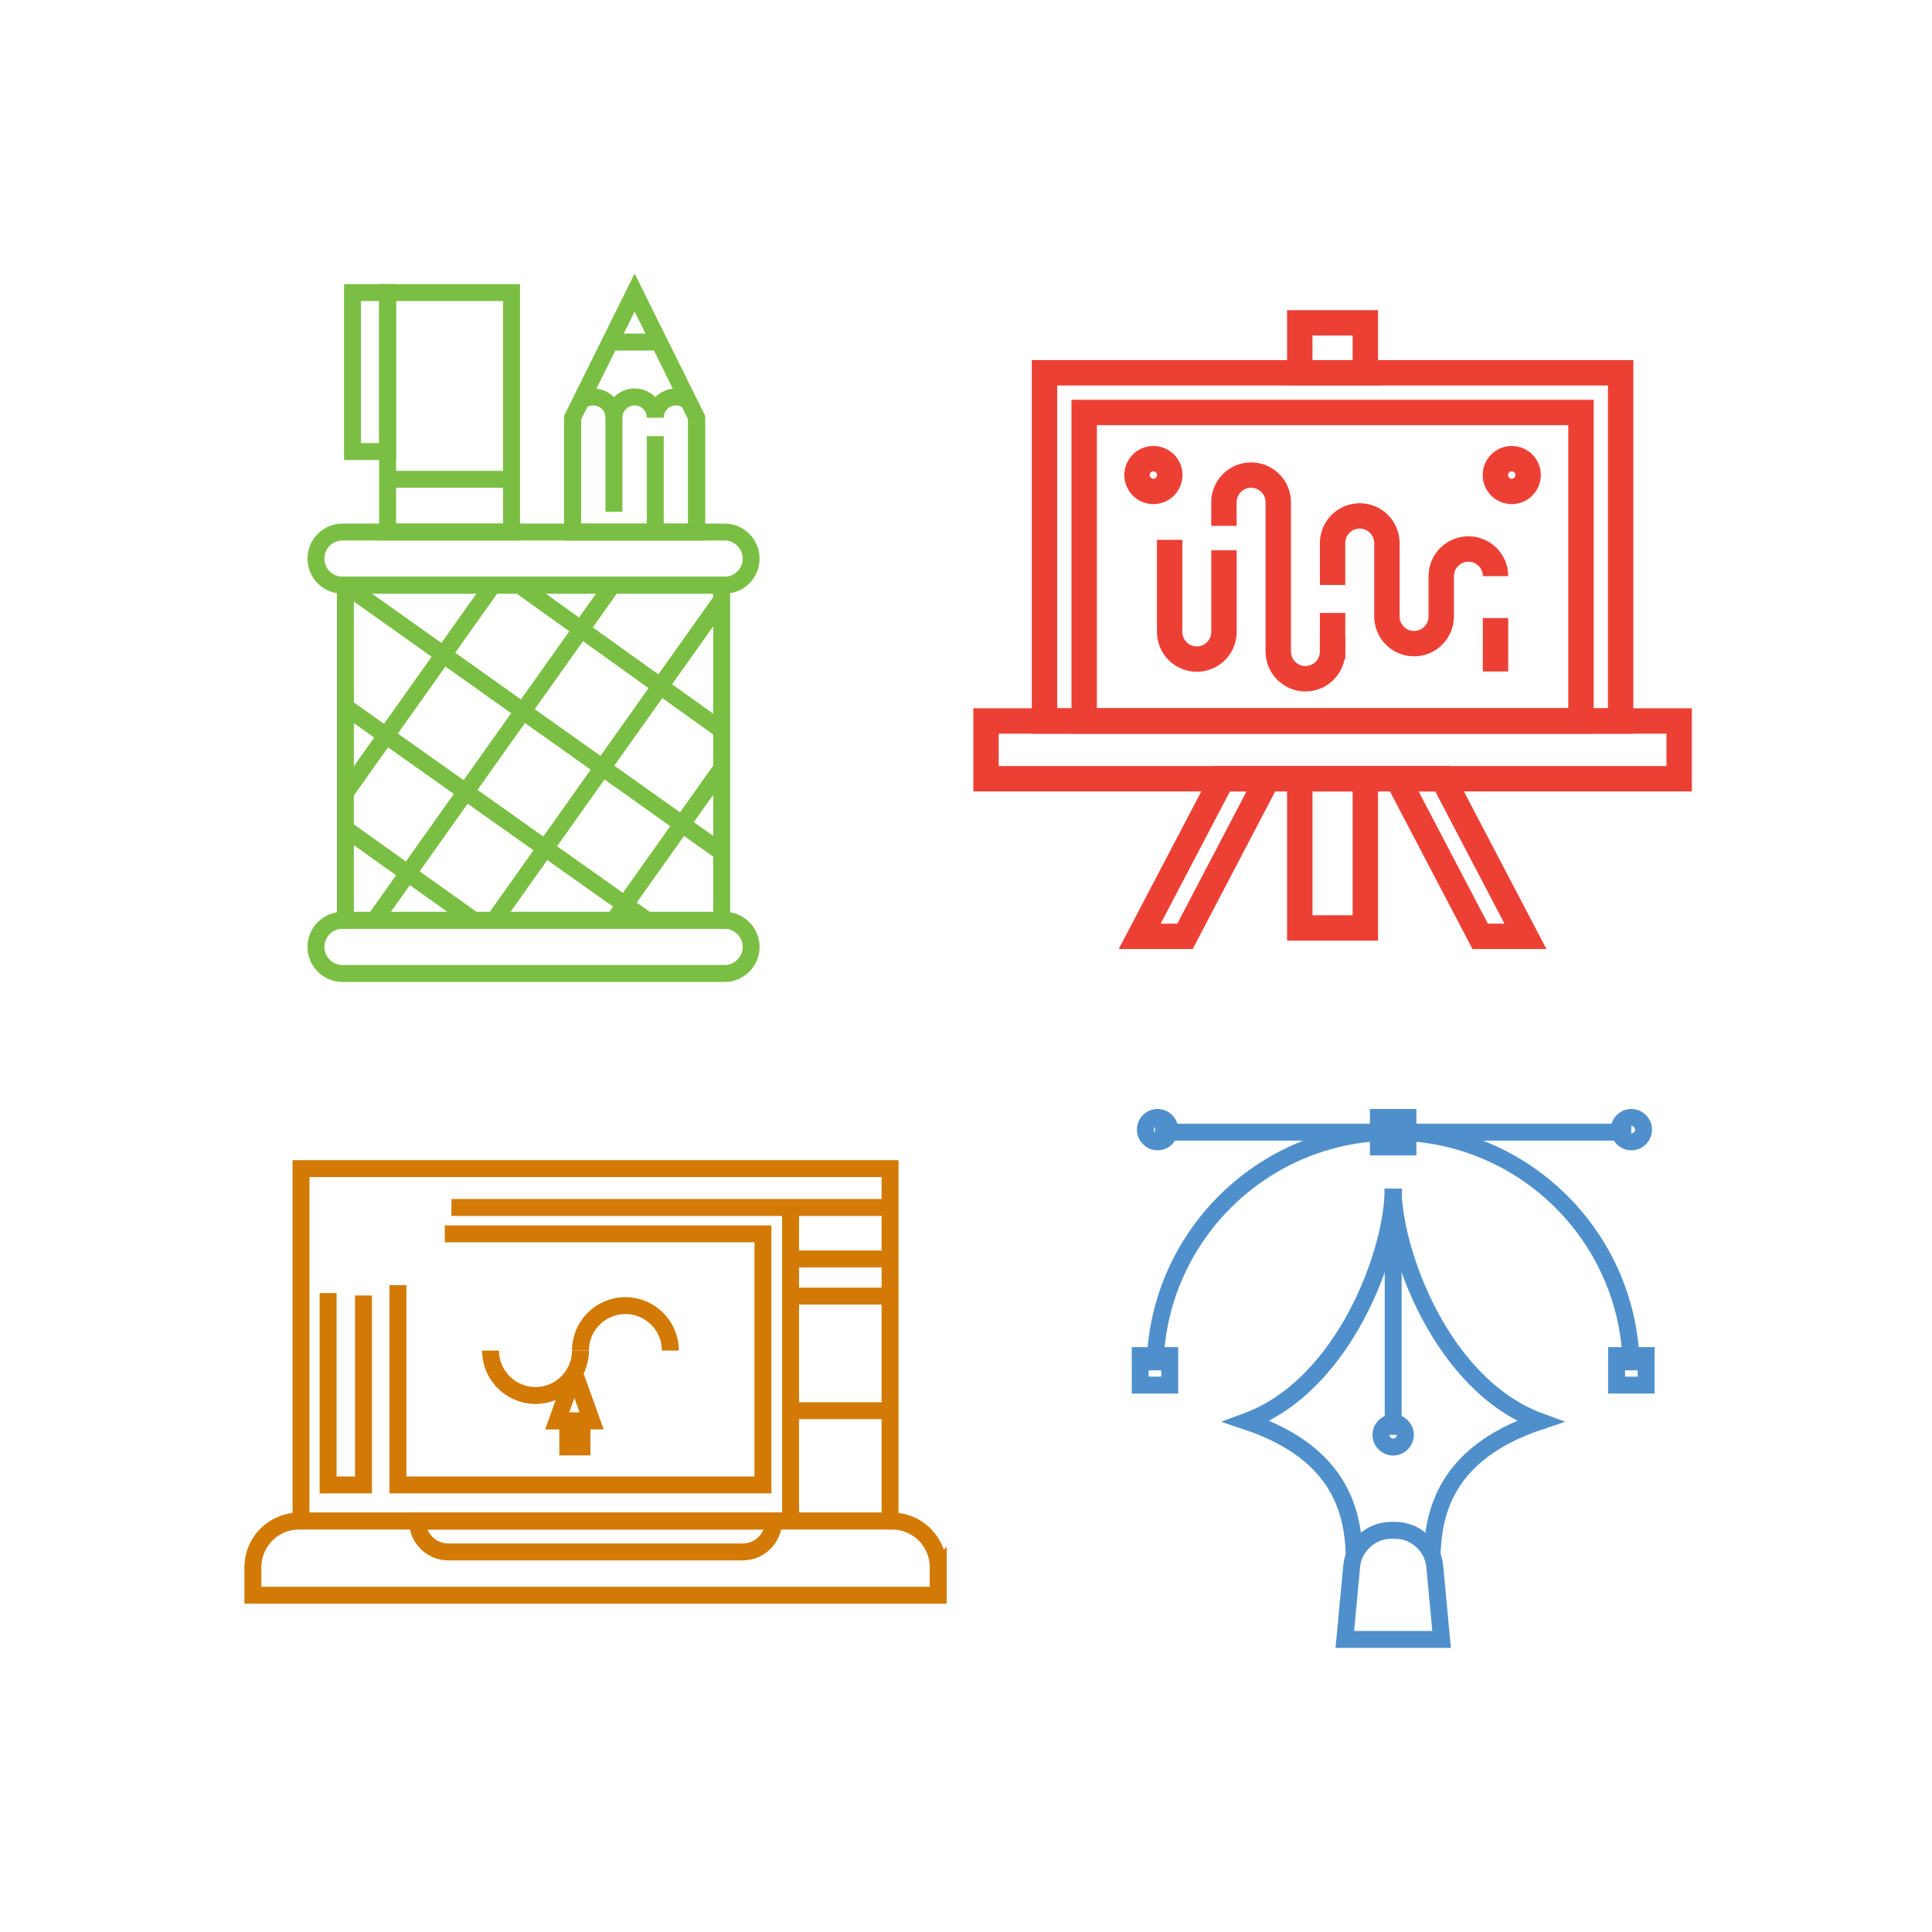 <?xml version="1.0" encoding="UTF-8"?><svg id="Layer_1" xmlns="http://www.w3.org/2000/svg" viewBox="0 0 500 500"><defs><style>.cls-1{stroke:#d27a05;}.cls-1,.cls-2,.cls-3,.cls-4{fill:none;stroke-miterlimit:10;}.cls-1,.cls-2,.cls-4{stroke-width:4.38px;}.cls-2{stroke:#4f90cc;}.cls-3{stroke:#ed4035;stroke-width:6.57px;}.cls-4{stroke:#7abf43;}</style></defs><g><rect class="cls-3" x="255.18" y="186.59" width="179.39" height="14.95"/><rect class="cls-3" x="270.32" y="96.48" width="149.1" height="90.11"/><rect class="cls-3" x="280.59" y="106.75" width="128.57" height="79.84"/><rect class="cls-3" x="336.38" y="83.55" width="16.97" height="12.93"/><rect class="cls-3" x="336.38" y="201.54" width="16.97" height="38.61"/><g><polygon class="cls-3" points="306.67 242.33 294.95 242.33 316.32 201.54 328.03 201.54 306.67 242.33"/><polygon class="cls-3" points="383.07 242.33 394.79 242.33 373.43 201.54 361.71 201.54 383.07 242.33"/></g><g><path class="cls-3" d="m302.74,122.94c0,2.34-1.9,4.24-4.24,4.24s-4.24-1.9-4.24-4.24,1.9-4.24,4.24-4.24,4.24,1.9,4.24,4.24Z"/><path class="cls-3" d="m395.48,122.94c0,2.34-1.9,4.24-4.24,4.24s-4.24-1.9-4.24-4.24,1.9-4.24,4.24-4.24,4.24,1.9,4.24,4.24Z"/></g><g><path class="cls-3" d="m316.76,142.41v21.13c0,3.88-3.15,7.03-7.03,7.03s-7.03-3.15-7.03-7.03v-23.84"/><path class="cls-3" d="m344.87,164.78v3.85c0,3.88-3.15,7.03-7.03,7.03s-7.03-3.15-7.03-7.03v-38.65c0-3.88-3.15-7.03-7.03-7.03s-7.03,3.15-7.03,7.03v6.11"/><line class="cls-3" x1="387.04" y1="159.95" x2="387.04" y2="173.78"/><path class="cls-3" d="m344.87,151.39v-10.84c0-3.88,3.15-7.03,7.03-7.03s7.03,3.14,7.03,7.03v18.99c0,3.88,3.15,7.03,7.03,7.03s7.03-3.15,7.03-7.03v-10.43c0-3.88,3.15-7.03,7.03-7.03s7.03,3.15,7.03,7.03"/></g><line class="cls-3" x1="344.87" y1="170.57" x2="344.87" y2="158.63"/></g><g><path class="cls-1" d="m242.81,405.62c0-6.62-5.36-11.98-11.98-11.98H77.42c-6.62,0-11.98,5.36-11.98,11.98v7.22h177.37v-7.22Z"/><rect class="cls-1" x="77.9" y="302.44" width="152.45" height="91.2"/><path class="cls-1" d="m200.2,393.64c0,4.42-3.58,8-8,8h-76.16c-4.42,0-8-3.58-8-8h92.16Z"/><polyline class="cls-1" points="94.07 335.27 94.07 384.3 84.91 384.3 84.91 334.65"/><line class="cls-1" x1="116.83" y1="312.49" x2="230.35" y2="312.49"/><line class="cls-1" x1="204.6" y1="312.49" x2="204.6" y2="393.64"/><line class="cls-1" x1="204.6" y1="325.82" x2="230.35" y2="325.82"/><line class="cls-1" x1="204.6" y1="335.43" x2="230.35" y2="335.43"/><line class="cls-1" x1="204.6" y1="365.09" x2="230.35" y2="365.09"/><polyline class="cls-1" points="102.98 332.59 102.98 384.3 197.45 384.3 197.45 319.32 115.11 319.32"/><g><path class="cls-1" d="m150.22,349.52c0,6.42-5.21,11.63-11.63,11.63s-11.64-5.21-11.64-11.63"/><path class="cls-1" d="m150.22,349.52c0-6.43,5.21-11.63,11.63-11.63s11.64,5.21,11.64,11.63"/></g><polyline class="cls-1" points="148.65 355.33 153.12 367.74 144.19 367.74 148.65 355.33"/><rect class="cls-1" x="146.94" y="367.74" width="3.67" height="6.73"/></g><g><g><path class="cls-2" d="m298.91,354.64c0-34.04,27.6-61.63,61.64-61.63s61.63,27.59,61.63,61.63"/><line class="cls-2" x1="422.18" y1="293.01" x2="298.91" y2="293.01"/><path class="cls-2" d="m302.74,292.35c0,1.75-1.42,3.16-3.16,3.16s-3.16-1.42-3.16-3.16,1.42-3.16,3.16-3.16,3.16,1.42,3.16,3.16Z"/><path class="cls-2" d="m425.35,292.35c0,1.75-1.42,3.16-3.16,3.16s-3.16-1.42-3.16-3.16,1.42-3.16,3.16-3.16,3.16,1.42,3.16,3.16Z"/><rect class="cls-2" x="356.73" y="289.19" width="7.64" height="7.64"/><rect class="cls-2" x="295.09" y="350.82" width="7.64" height="7.64"/><rect class="cls-2" x="418.37" y="350.82" width="7.64" height="7.64"/></g><path class="cls-2" d="m350.49,402.51c-.37-9.74-2.46-26.16-27.86-34.66,25.41-9.38,37.92-44.02,37.92-60.24h0"/><path class="cls-2" d="m370.61,402.51c.37-9.74,2.46-26.16,27.86-34.66-25.4-9.38-37.92-44.02-37.92-60.24h0"/><path class="cls-2" d="m361.19,396.06h-1.27c-5.11,0-9.63,4.12-10.1,9.2l-1.78,19.02h25.04l-1.78-19.02c-.48-5.08-5-9.2-10.1-9.2Z"/><line class="cls-2" x1="360.55" y1="307.6" x2="360.55" y2="371.34"/><path class="cls-2" d="m363.71,371.34c0,1.75-1.42,3.16-3.16,3.16s-3.16-1.42-3.16-3.16,1.42-3.16,3.16-3.16,3.16,1.42,3.16,3.16Z"/></g><g><rect class="cls-4" x="89.39" y="151.44" width="97.38" height="86.73"/><path class="cls-4" d="m194.39,144.57c0,3.8-3.08,6.88-6.88,6.88h-98.86c-3.8,0-6.88-3.08-6.88-6.88,0-3.8,3.08-6.88,6.88-6.88h98.86c3.8,0,6.88,3.08,6.88,6.88Z"/><path class="cls-4" d="m194.39,245.06c0,3.8-3.08,6.88-6.88,6.88h-98.86c-3.8,0-6.88-3.08-6.88-6.88,0-3.8,3.08-6.88,6.88-6.88h98.86c3.8,0,6.88,3.08,6.88,6.88Z"/><line class="cls-4" x1="89.39" y1="214.47" x2="122.61" y2="238.18"/><line class="cls-4" x1="89.39" y1="182.92" x2="167.46" y2="238.18"/><line class="cls-4" x1="89.39" y1="151.44" x2="186.77" y2="220.57"/><line class="cls-4" x1="89.39" y1="205.17" x2="127.54" y2="151.44"/><line class="cls-4" x1="96.92" y1="238.18" x2="158.49" y2="151.44"/><line class="cls-4" x1="127.88" y1="238.18" x2="186.77" y2="155.22"/><line class="cls-4" x1="158.84" y1="238.18" x2="186.77" y2="198.83"/><line class="cls-4" x1="134.42" y1="151.44" x2="186.77" y2="188.97"/><g><rect class="cls-4" x="100.31" y="75.72" width="32.08" height="61.96"/><rect class="cls-4" x="91.23" y="75.72" width="9.08" height="41.14"/><line class="cls-4" x1="100.31" y1="124.04" x2="132.39" y2="124.04"/></g><polygon class="cls-4" points="180.28 137.69 148.2 137.69 148.2 108.07 164.24 75.72 164.24 75.72 180.28 108.07 180.28 137.69"/><line class="cls-4" x1="148.2" y1="137.69" x2="148.2" y2="108.07"/><path class="cls-4" d="m150.31,103.82c.9-.68,2.02-1.09,3.23-1.09,2.95,0,5.34,2.39,5.34,5.34v24.38"/><line class="cls-4" x1="169.58" y1="112.87" x2="169.58" y2="137.69"/><path class="cls-4" d="m158.9,108.07c0-2.95,2.39-5.34,5.34-5.34s5.34,2.39,5.34,5.34"/><path class="cls-4" d="m169.6,108.07c0-2.95,2.39-5.34,5.34-5.34,1.22,0,2.34.41,3.24,1.09"/><line class="cls-4" x1="180.28" y1="108.07" x2="180.28" y2="137.69"/><line class="cls-4" x1="157.89" y1="88.52" x2="170.59" y2="88.52"/></g></svg>